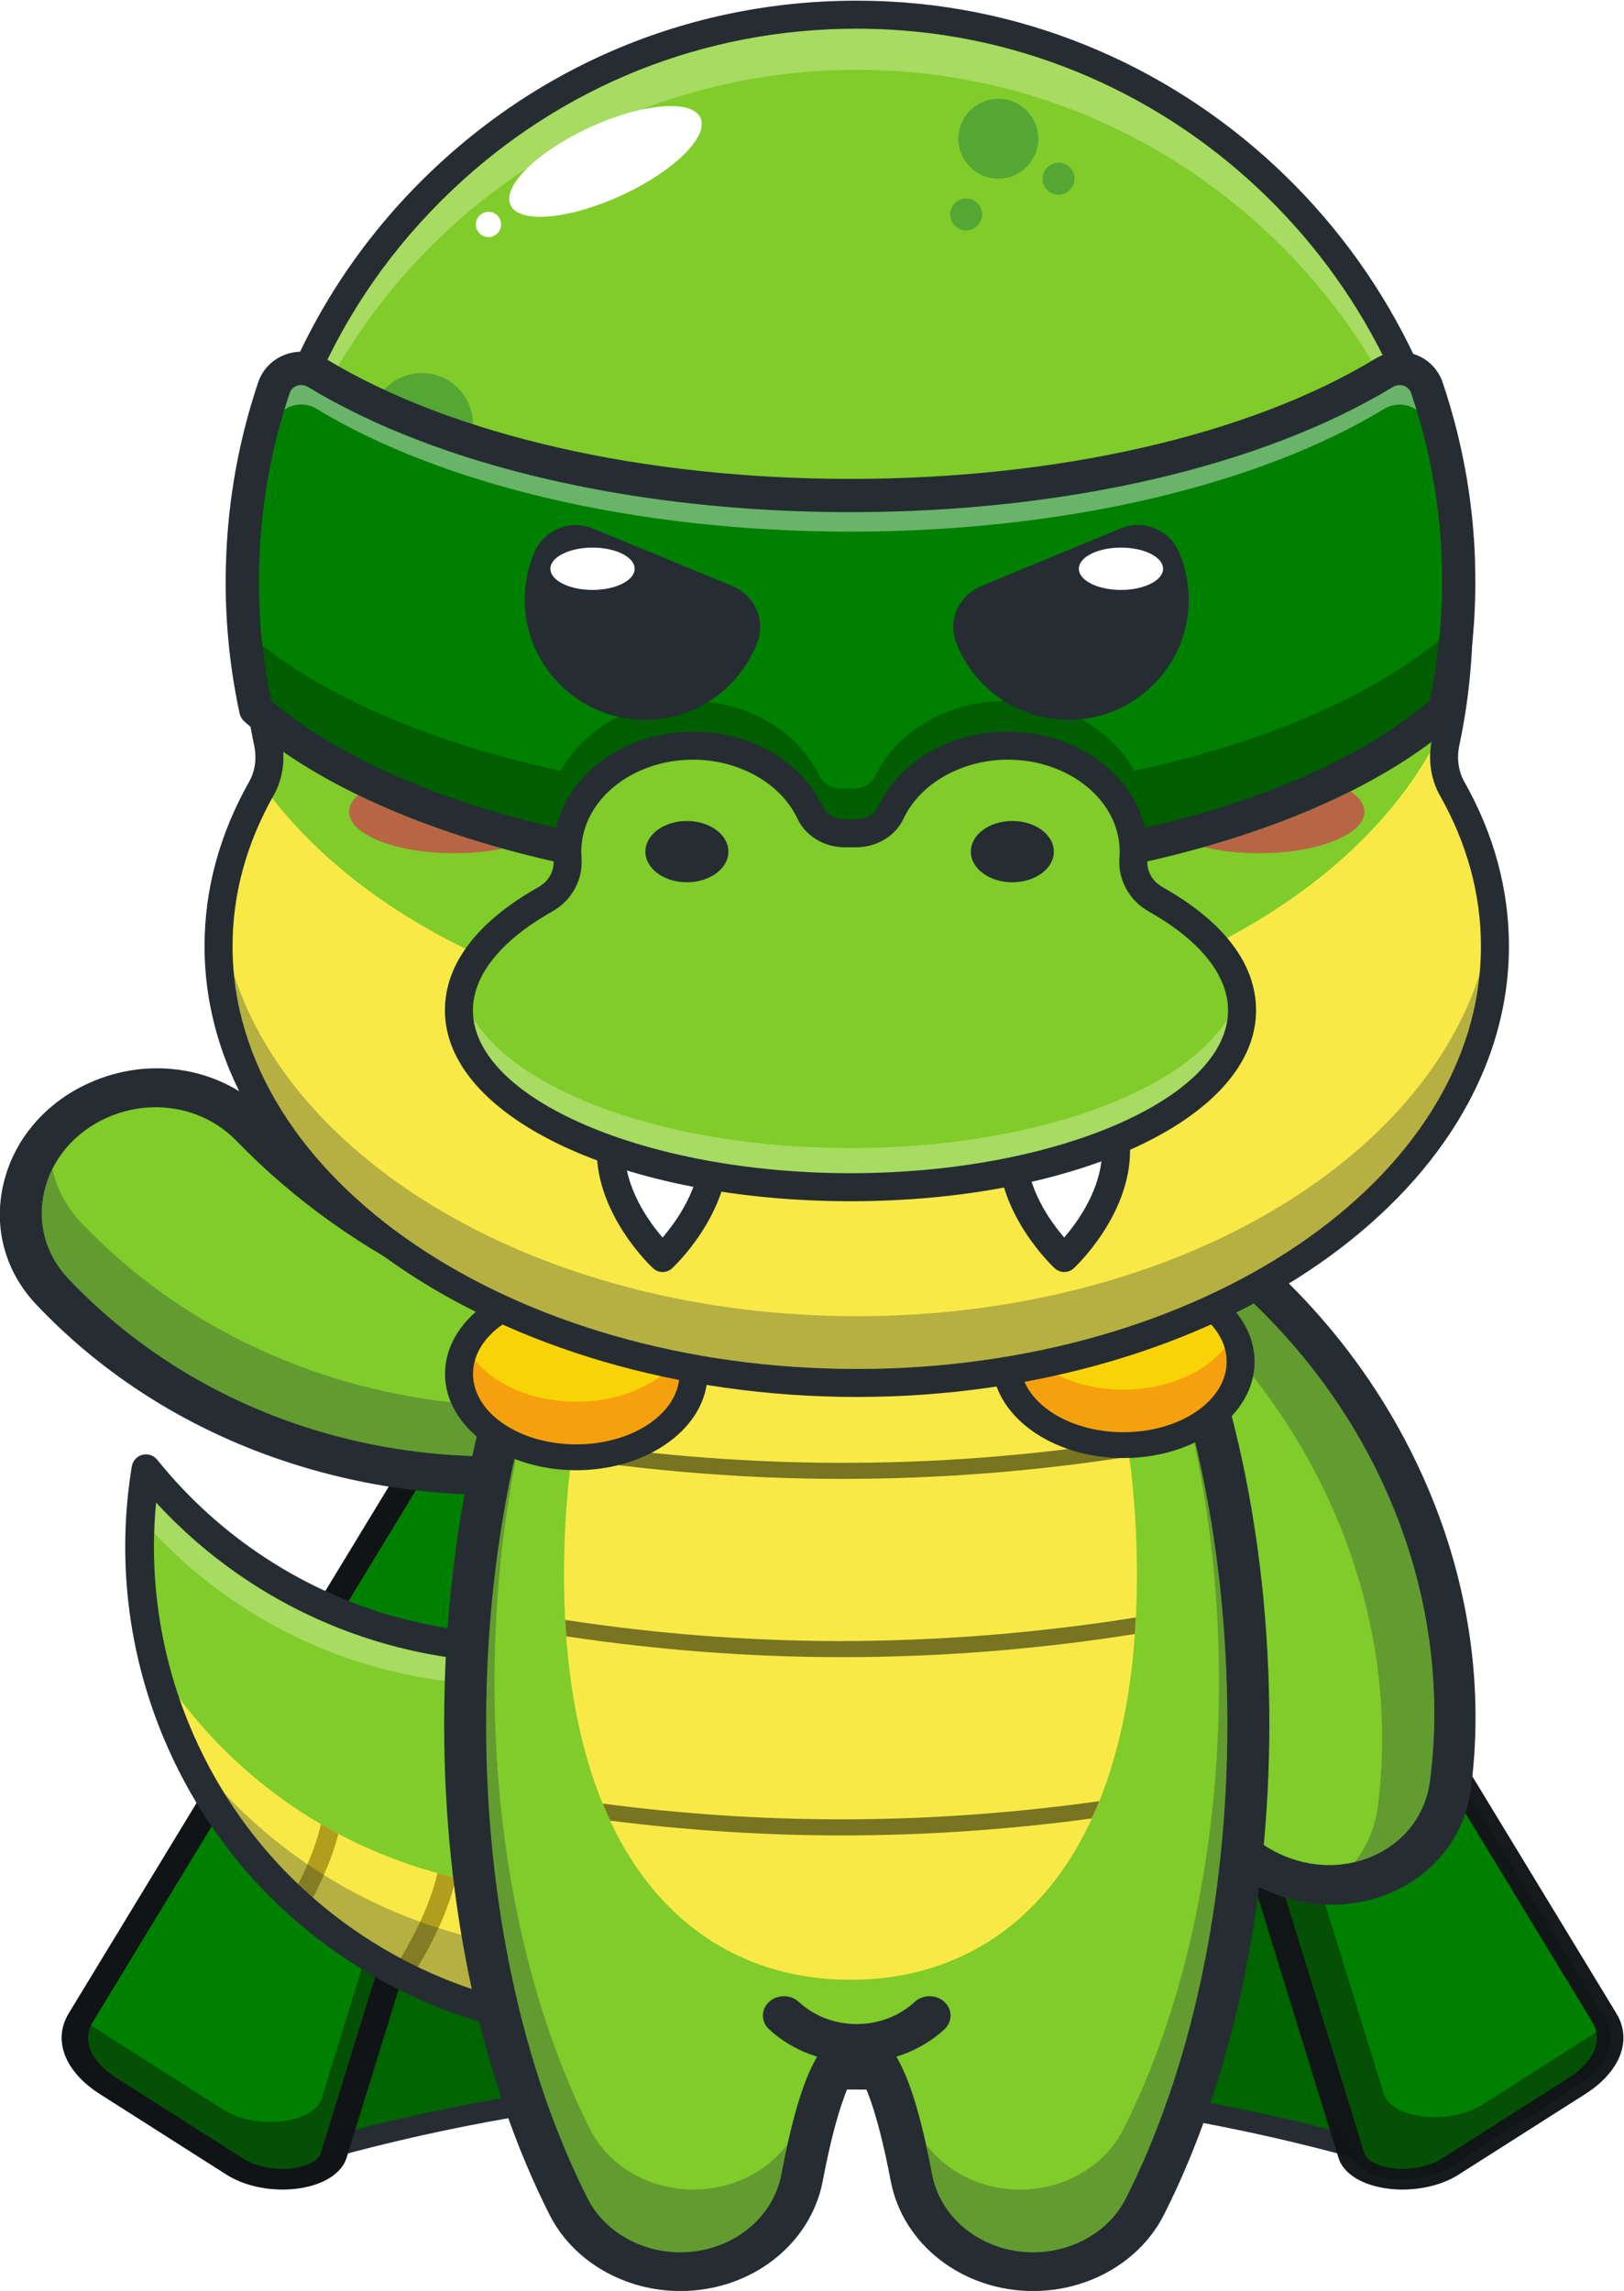 <?xml version="1.0" encoding="UTF-8" standalone="no"?>
<!-- Created with Inkscape (http://www.inkscape.org/) -->

<svg
   version="1.1"
   viewBox="0 0 2814.601 3969.614"
   sodipodi:docname="svg.svg"
   inkscape:version="1.1 (c4e8f9e, 2021-05-24)"
   id="svg1430"
   xmlns:inkscape="http://www.inkscape.org/namespaces/inkscape"
   xmlns:sodipodi="http://sodipodi.sourceforge.net/DTD/sodipodi-0.dtd"
   xmlns="http://www.w3.org/2000/svg"
   xmlns:svg="http://www.w3.org/2000/svg"
   xmlns:rdf="http://www.w3.org/1999/02/22-rdf-syntax-ns#"
   xmlns:cc="http://creativecommons.org/ns#"
   xmlns:dc="http://purl.org/dc/elements/1.1/">
  <style
     id="style2">
    @keyframes slidein {
      00.0%, 99.8% { fill: #FFA074; }
      07.7% { fill: #009D00; }
      15.4% { fill: #9D5309; }
      23.1% { fill: #9B9AB1; }
      30.8% { fill: #FF7300; }
      38.2% { fill: #FF738D; }
      45.9% { fill: #FFFFFF; }
      53.6% { fill: #BBBBBB; }
      61.3% { fill: #000000; }
      69.0% { fill: #F4FF22; }
      76.7% { fill: #0CFBFF; }
      84.4% { fill: #8F6E22; }
      92.1% { fill: #E1B30D; }
    }

    .costume { 
        fill: green;
        animation: slidein;
        animation-duration: 7.5s;
        animation-iteration-count: infinite;
    }
  </style>
  <title
     id="title4">Super Dino</title>
  <defs
     id="defs6">
    <filter
       inkscape:collect="always"
       style="color-interpolation-filters:sRGB"
       id="filter1191"
       x="-0.004"
       y="-0.023"
       width="1.009"
       height="1.046">
      <feGaussianBlur
         inkscape:collect="always"
         stdDeviation="29.272"
         id="feGaussianBlur1193" />
    </filter>
    <filter
       inkscape:collect="always"
       style="color-interpolation-filters:sRGB"
       id="filter1195"
       x="-0.013"
       y="-0.075"
       width="1.026"
       height="1.151">
      <feGaussianBlur
         inkscape:collect="always"
         stdDeviation="81.854"
         id="feGaussianBlur1197" />
    </filter>
  </defs>
  <sodipodi:namedview
     id="namedview4"
     pagecolor="#505050"
     bordercolor="#ffffff"
     borderopacity="1"
     inkscape:showpageshadow="0"
     inkscape:pageopacity="0"
     inkscape:pagecheckerboard="1"
     inkscape:deskcolor="#505050"
     showgrid="false"
     inkscape:zoom="0.25031579"
     inkscape:cx="609.23044"
     inkscape:cy="2201.2195"
     inkscape:window-width="3440"
     inkscape:window-height="1328"
     inkscape:window-x="0"
     inkscape:window-y="34"
     inkscape:window-maximized="1"
     inkscape:current-layer="g12"
     inkscape:pageshadow="0">
    <inkscape:page
       x="0"
       y="0"
       id="page8"
       width="2814.601"
       height="3969.614" />
  </sodipodi:namedview>
  <g
     id="g10"
     inkscape:groupmode="layer"
     inkscape:label="Page 1"
     transform="matrix(1.333,0,0,-1.333,-1259.365,4666.667)">
    <g
       id="g12"
       transform="scale(0.1)">
      <path
         d="m 13391.065,7006.401 c 1534.1,429.1 3986.5,951.9 7050.2,922.4 2812.6,-27 5076.8,-509.3 6553.4,-922.4 613.3,522.1 1226.5,1044.1 1839.8,1566.1 L 23890.065,18656.2 c -1402,2483.2 -6286.6,2278.2 -7610.4,-235.9 l -4087.5,-9736.999 1198.9,-1676.9"
         style="stroke:none"
         id="path16-9"
         class="costume" />
      <path
         d="m 13602.3,7058.7 c 1534.1,429.1 3986.5,951.9 7050.2,922.4 2812.6,-27 5076.8,-509.3 6553.4,-922.4 613.3,522.1 1226.5,1044.1 1839.8,1566.1 l -4944.4,10083.7 c -1402,2483.2 -6286.6,2278.2 -7610.4,-235.9 l -4087.5,-9737 1198.9,-1676.9"
         style="fill:#010000;fill-opacity:0.222;stroke:none"
         id="path16" />
      <path
         d="m 20402.1,8116.9 c 84.3,0 168.2,-0.4 252.5,-1.2 2218.5,-21.4 4405.3,-324.3 6501.5,-900.4 l 1690.6,1439.2 -4906.3,10005.9 c -590.3,1045.1 -1939.5,1690.7 -3522.4,1672.9 -1683.8,-16.4 -3161,-764.9 -3765.3,-1907.3 l -4062,-9676.3 1091.1,-1526.2 c 2168.9,593.1 4427.9,893.4 6720.3,893.4 M 13523,6893.7 l -1306.8,1827.8 4115.3,9802.3 c 655.5,1244.7 2257.8,2060.6 4082.1,2078.6 1722.7,15.9 3195.2,-688 3845.4,-1839.6 L 29244.7,8595.2 27255.6,6902 l -107.8,30.1 c -2093,585.5 -4279,893.2 -6497.4,914.6 -2386.6,22.2 -4738.3,-284.8 -6990,-914.6 l -137.4,-38.4"
         style="fill:#252d33;stroke:none"
         id="path18" />
      <path
         d="m 17492.3,18991.3 c 95.5,309.1 -503.7,471.1 -678.6,183.4 L 10496.8,8780.1 c -177.8,-292.6 -40.4,-634 356.9,-886.8 l 1648.2,-1048.7 c 429.7,-273.3 1181.1,-187.8 1284.3,146.3 l 3706.1,12000.4"
         style="stroke:none"
         id="path20"
         class="costume" />
      <path
         d="M 17207.2,19316.5 13630.5,7735 c -103.2,-334.1 -854.6,-419.6 -1284.3,-146.3 l -1648.3,1048.7 c -74.6,47.5 -140.1,98.2 -196.1,151 l -5,-8.3 c -177.8,-292.6 -40.4,-634 356.9,-886.8 l 1648.2,-1048.7 c 429.7,-273.3 1181.1,-187.8 1284.3,146.3 l 3706.1,12000.4 c 52.3,169.5 -104.3,294.1 -285.1,325.2"
         style="fill:#0c0c0c;fill-opacity:0.406;stroke:none"
         id="path22" />
      <path
         d="m 17118.1,19190.2 c -51.1,0 -112.8,-14.2 -148.6,-73.2 l -6317,-10394.5 c -142.6,-234.7 -23.8,-512.5 310.1,-725 l 1648.2,-1048.6 c 197.6,-125.7 509.2,-167.7 757.5,-102.5 79.7,21 218.2,71.7 250.4,176 l 3706.1,12000.5 c 33,106.8 -98.5,149 -125.3,156.4 -11.6,3.2 -43.6,10.9 -81.4,10.9 M 13120.7,6547 c -263.8,0 -530.1,67.7 -727.6,193.3 L 10744.8,7789 c -456,290.2 -614.5,701.9 -403.7,1048.8 l 6317,10394.5 c 116.9,192.5 386.9,274.9 656.3,200.6 266.7,-73.5 408.8,-268.1 345.4,-473.1 L 13953.7,6959.4 c -51.8,-168 -225.1,-302 -475.3,-367.9 -114,-30 -235.6,-44.5 -357.7,-44.5"
         style="fill:#111417;fill-opacity:1;stroke:none"
         id="path24" />
      <path
         d="m 23311.6,18991.3 c -95.5,309.1 503.7,471.1 678.5,183.4 l 6317,-10394.6 c 177.8,-292.6 40.4,-634 -356.9,-886.8 L 28301.9,6844.6 c -429.7,-273.3 -1181.1,-187.8 -1284.3,146.3 l -3706,12000.4"
         style="stroke:none"
         id="path26"
         class="costume" />
      <path
         d="m 28720.6,7651 c -429.6,-273.3 -1181.1,-187.8 -1284.2,146.3 l -3543,11472.2 c -233.9,143.4 -663.8,-12.6 -581.8,-278.2 L 27017.7,6990.9 c 103.1,-334.1 854.5,-419.6 1284.2,-146.3 l 1648.3,1048.7 c 356.4,226.8 502.9,524.9 400.9,795.1 L 28720.6,7651"
         style="fill:#0c0c0c;fill-opacity:0.406;stroke:none"
         id="path28" />
      <path
         d="M 23479.1,19022.9 27185.2,7022.4 c 32.2,-104.3 170.7,-155 250.3,-176 248.3,-65.2 559.9,-23.2 757.6,102.5 l 1648.2,1048.6 c 333.9,212.5 452.7,490.3 310.1,725 l -6317,10394.5 c -62.3,102.5 -202.7,69.8 -230.1,62.3 -26.7,-7.4 -158.2,-49.6 -125.2,-156.4 M 27683.2,6547 c -122.2,0 -243.8,14.5 -357.8,44.5 -250.2,65.9 -423.4,199.9 -475.3,367.9 L 23144,18959.8 c -63.3,205 78.8,399.6 345.5,473.1 269.5,74.2 539.4,-8.1 656.3,-200.6 L 30462.7,8837.8 c 210.9,-346.9 52.4,-758.6 -403.7,-1048.8 L 28410.8,6740.3 C 28213.2,6614.7 27946.9,6547 27683.2,6547"
         style="fill:#111417;fill-opacity:0.97;stroke:none"
         id="path30" />
      <path
         d="m 11345.8,15917.1 c -183.6,-1111.9 -70.3,-2286.8 392.1,-3404.8 1320.7,-3193.2 4980,-4711.2 8173.2,-3390.5 145.3,60.1 285.9,126.6 424.1,196.2 l -1929.1,4664.2 c -2573.9,-962.6 -5407.5,-118.4 -7060.3,1934.9"
         style="fill:#80cc2a;stroke:none"
         id="path32" />
      <path
         d="m 15231,13158.1 c -1433.7,181.6 -2777.5,857.6 -3779,1923.2 3.9,132.4 12.2,264.8 24.9,397 1010.6,-1100.3 2345.8,-1791.4 3767,-2007.8 -5.2,-103.9 -9.5,-207.9 -12.9,-312.4"
         style="fill:#a7db61;stroke:none"
         id="path34" />
      <path
         d="m 11437.4,13437 c 75.2,-310.8 174.5,-619.9 300.5,-924.7 1320.7,-3193.2 4980,-4711.2 8173.2,-3390.5 145.3,60.1 285.9,126.6 424.1,196.2 l -742.4,1795.1 c -138.3,-69.5 -278.9,-136 -424.2,-196.1 -2887.2,-1194.2 -6155.1,-67.3 -7731.2,2520"
         style="fill:#f9e946;stroke:none"
         id="path36" />
      <path
         d="m 13424.3,10173.8 c 174.5,303.4 331.9,644.5 423.2,997.4 -76.6,40.5 -152.1,82.8 -227,126.5 -77.6,-331.4 -222.6,-657.2 -387.9,-950.9 62.8,-59 126.6,-116.8 191.7,-173"
         style="fill:#b29e1d;stroke:none"
         id="path38" />
      <path
         d="m 16748.2,10441.5 c 9.3,-590 -195,-1216.2 -394.9,-1684.2 84.6,-16.2 169.4,-31.2 254.7,-43.8 202.2,483.8 399.7,1117.9 389.3,1731.3 -83.2,-2.9 -166.2,-3.7 -249.1,-3.3"
         style="fill:#b29e1d;stroke:none"
         id="path40" />
      <path
         d="m 14554.2,9394.7 c 74.5,-40 150,-77.9 226,-114.9 245,377.9 484.4,839.8 598.2,1321 -81.1,18.7 -161.8,39.3 -242,61.2 -108.2,-456.7 -343.5,-902.5 -582.2,-1267.3"
         style="fill:#b29e1d;stroke:none"
         id="path42" />
      <path
         d="m 18384.6,10651.9 c 202,-638.5 145,-1404.3 60.1,-1936.7 87.2,13.1 174.4,27.2 261.5,44.1 81.8,550.5 124.3,1306.7 -81.8,1961.1 -79.7,-24.7 -159.7,-47.1 -239.8,-68.5"
         style="fill:#b29e1d;stroke:none"
         id="path44" />
      <path
         d="m 15580.7,9154.5 c -239,80.8 -472.8,176.3 -700,285.9 95.4,158.1 187.3,327.9 268.3,505.5 98.1,-31.4 197.2,-60.4 296.8,-87.1 39.8,-238.1 84.8,-472.9 134.9,-704.3 m -925.4,400.4 c -406.3,217.2 -788.6,480.4 -1138.6,786.5 50.3,95.4 98.3,193.9 142.5,294.6 394.7,-246.7 814.2,-450.8 1250.8,-608.8 -77.1,-165.2 -164.4,-324 -254.7,-472.3 m -1331.2,962.4 c -363.1,346.3 -686.5,741.1 -959.1,1180 328,-348.3 690.8,-656.6 1080.6,-921.9 -37.6,-87.7 -78.4,-174 -121.5,-258.1"
         style="fill:#b6b042;stroke:none"
         id="path46" />
      <path
         d="m 13516.7,10341.4 c -65.2,57 -129.7,115.9 -192.6,175.9 43.1,84.1 83.9,170.4 121.5,258.1 70.3,-47.9 141.6,-94.4 213.6,-139.4 -44.2,-100.7 -92.2,-199.2 -142.5,-294.6"
         style="fill:#847c25;stroke:none"
         id="path48" />
      <path
         d="m 14880.7,9440.4 c -75.7,36.5 -151.2,74.9 -225.4,114.5 90.3,148.3 177.6,307.1 254.7,472.3 79.2,-28.6 158.7,-55.7 239,-81.3 -81,-177.6 -172.9,-347.4 -268.3,-505.5"
         style="fill:#847c25;stroke:none"
         id="path50" />
      <path
         d="m 11476.9,15478.3 c -94.2,-982.8 53.5,-1975.6 433.6,-2894.6 1279.2,-3093 4836.3,-4568.5 7929.2,-3289.3 82,33.9 165.6,71.2 256,114.2 l -1794.1,4337.8 c -2427.8,-832.3 -5099.8,-146.1 -6824.7,1731.9 m 8505.6,-6529.1 c -3283.3,-1357.9 -7059.2,208.4 -8417.2,3491.7 -459.4,1111 -599.1,2323.5 -403.8,3506.6 12.1,72.7 65.7,131.7 136.9,150.2 71.2,18.7 146.7,-6.2 193,-63.5 1642.5,-2040.6 4395,-2794.9 6849.3,-1877 94.3,35.2 199.6,-10.5 238,-103.6 l 1929.1,-4664.2 c 37.4,-90.4 -1.2,-194.3 -88.6,-238.3 -162.3,-81.6 -301,-145.8 -436.7,-201.9"
         style="fill:#252d33;stroke:none"
         id="path52" />
      <path
         d="m 19007.5,17252.6 c 189,-380.3 -21.6,-841.4 -455,-986.1 -3059.3,-1021.7 -6391.4,-201.6 -8429.4,1957.9 -735.26,779 -430.53,2019.4 600.4,2481.9 v 0 c 691.3,310.2 1502.5,161.9 2002.7,-354.7 1478.7,-1527.3 3510.8,-2472.4 5686.3,-2703.7 261.1,-27.8 485.8,-175.5 595,-395.3"
         style="fill:#80cc2a;stroke:none"
         id="path56" />
      <path
         d="m 15587.4,16082.2 c -1996.6,66.8 -3898.3,872 -5257.1,2311.8 -292,309.4 -403.2,723.2 -305.1,1135.2 23.6,99 58.2,194.1 102.9,283.9 54.7,-247.4 176.1,-485.5 370.4,-691.3 1241.7,-1315.7 2963.4,-2134.1 4811.4,-2341.9 69.8,-165.4 185.2,-316.2 335.3,-444.6 -19.9,-83.9 -39.2,-168.1 -57.8,-253.1"
         style="fill:#629c30;stroke:none"
         id="path58" />
      <path
         d="m 12000.3,20520.3 c -364.5,137.3 -784.6,129.3 -1164,-41 -416.2,-186.7 -711.8,-533 -811.1,-950.1 -98.1,-412 13.1,-825.8 305.1,-1135.2 2008.3,-2128 5202.2,-2869.8 8136.6,-1890 133.7,44.6 238.6,136.5 295.5,258.6 56.9,122.4 55.9,260.4 -2.8,378.7 -70.5,141.8 -214.8,237.6 -385.8,255.5 -2270.4,241.5 -4348.9,1229.8 -5852.6,2783 -148.1,153 -326.6,267.4 -520.9,340.5 m 843.8,-4397.3 c -1126.6,424.2 -2125.2,1081 -2928.14,1931.8 -404.14,428.2 -558.2,1000.4 -422.58,1569.8 136.74,574.4 544.02,1051.4 1117.32,1308.6 802.1,360 1734.7,195.5 2320.5,-409.7 1418.2,-1464.6 3378.3,-2396.9 5520.1,-2624.5 355.6,-38 656.4,-237.9 804.1,-535.1 h 0.1 c 122.7,-247 124.9,-535 6.1,-790.2 -117.9,-253.3 -345.2,-451.8 -623.4,-544.7 -1543.7,-515.5 -3188.8,-592 -4757.7,-221.5 -355.6,84 -701.6,189.5 -1036.4,315.5"
         style="fill:#252d33;stroke:none"
         id="path60" />
      <path
         d="m 23337.1,19120.2 c 176,384 673,518.3 1065.9,283.7 2773.3,-1656.3 4279.9,-4688.2 3902.8,-7595.9 -136,-1049 -1304.1,-1607.4 -2331.2,-1124.5 -688.9,323.9 -1095.9,1029.4 -1013.9,1734.5 242.7,2084.7 -327.6,4216.4 -1549.5,6002.7 -146.6,214.4 -175.7,477.6 -74.1,699.5"
         style="fill:#80cc2a;stroke:none"
         id="path62" />
      <path
         d="m 27058.2,10802.4 c 158.5,198.4 266.6,441.1 302.6,718.3 254.4,1962.4 -349,3981.2 -1620.7,5595.7 13.2,62.7 20.1,126.9 20.1,192.3 0,233 -87,451.3 -238.5,638.3 76.8,38.2 152.7,77.2 227.6,117 1710.1,-1640.1 2585.8,-3927.8 2290,-6207.6 -54,-416.6 -306.4,-763.3 -692.4,-951.2 -92.8,-45.1 -189.6,-79.4 -288.7,-102.8"
         style="fill:#629c30;stroke:none"
         id="path64" />
      <path
         d="m 25296.7,11763.9 c 127.6,-361.9 404.8,-673.4 782.9,-851.2 414.6,-194.9 876.5,-197.7 1267.3,-7.5 386,187.9 638.4,534.6 692.4,951.2 371.7,2865.3 -1107.2,5743.3 -3767.1,7332 -121.2,72.5 -260.8,93.1 -393.2,58.4 -132.5,-34.8 -240,-123.3 -294.8,-242.7 -65.6,-143.2 -47.6,-312.8 48.7,-453 1275.1,-1864.3 1841.4,-4058.5 1594.6,-6178.4 -24.3,-208.8 1.2,-416 69.2,-608.8 m 2900.2,3429.6 c 394.3,-1118.5 523.9,-2288.2 375.3,-3433.8 -74.7,-576.6 -423.5,-1056.2 -957,-1315.8 -538.2,-262 -1174.4,-258.1 -1745.6,10.5 -799.3,375.7 -1272,1182.9 -1175.7,2008.9 232.6,1999.2 -301.3,4068.5 -1504.3,5827.1 -199.6,292.1 -237,645.8 -99.5,945.9 l -0.1,0.1 c 114.4,249.4 338.5,434 615.1,506.6 274.3,72.1 576.4,27 828.7,-123.7 1399.3,-835.7 2520.3,-2026.7 3241.9,-3444.4 163.5,-321.3 304,-649.1 421.2,-981.4"
         style="fill:#252d33;stroke:none"
         id="path66" />
      <path
         d="m 20586.7,21862.7 c -2812,0 -5091.5,-4147.6 -5091.5,-9263.9 0,-2420.9 510.4,-4624.7 1346.1,-6274.9 262.3,-518 831.8,-844 1451.4,-844 779.2,0 1449.1,515.1 1583.5,1223.4 201,1059.6 446,1681.9 710.5,1681.9 264.5,0 509.5,-622.3 710.5,-1681.9 134.4,-708.3 804.3,-1223.4 1583.5,-1223.4 619.6,0 1189.1,326 1451.4,844 835.7,1650.2 1346.1,3854 1346.1,6274.9 0,5116.3 -2279.5,9263.9 -5091.5,9263.9"
         style="fill:#80cc2a;stroke:none"
         id="path68" />
      <path
         d="m 22880.7,5731.9 c -650.2,0 -1202.9,426.8 -1314.5,1014.9 -26.1,137.7 -52.5,266.9 -79.4,388 271.2,-358.8 722.3,-587.9 1222,-587.9 v 0 c 573.1,0 1100,301.6 1342.6,780.8 773.1,1526.6 1245.3,3565.2 1245.3,5804.6 0,1101.5 -114.2,2154.4 -322.3,3121.7 4.3,2.1 8.6,4.1 12.9,6.2 273.9,-1138 417.9,-2378.9 417.9,-3661.4 0,-2296.1 -469,-4486.8 -1320.5,-6168.2 -214.9,-424.5 -687.5,-698.7 -1204,-698.7 m -4588,0 c -516.5,0 -989.1,274.2 -1204,698.6 -851.5,1681.7 -1320.4,3872.2 -1320.4,6168.3 0,1202.2 126.5,2368.1 367.9,3446.7 6.1,-2.4 12.2,-4.8 18.3,-7.1 -179.8,-907.3 -277.8,-1886 -277.8,-2906.1 0,-2239.4 472.2,-4278 1245.3,-5804.6 242.6,-479.2 769.5,-780.8 1342.6,-780.8 v 0 c 499.7,0 950.8,229.1 1222,587.9 -26.9,-121.1 -53.3,-250.3 -79.5,-388 -111.5,-588.1 -664.3,-1014.9 -1314.4,-1014.9"
         style="fill:#629c30;stroke:none"
         id="path70" />
      <path
         d="m 24084.7,6430.6 c -214.9,-424.5 -687.5,-698.7 -1204,-698.7 -650.2,0 -1202.9,426.8 -1314.5,1014.9 -139.1,733.4 -287.1,1228.1 -464.5,1527.4 228.4,70.8 443.4,188.4 625,355.9 106.6,98.4 106.6,258 0,356.4 -106.7,98.4 -279.5,98.4 -386.2,0 -201.3,-185.8 -469.1,-288.1 -753.8,-288.1 -284.8,0 -552.5,102.3 -753.8,288.1 -106.7,98.4 -279.5,98.4 -386.2,0 -106.7,-98.4 -106.7,-258 0,-356.4 181.6,-167.6 396.6,-285.1 625,-355.9 -177.4,-299.3 -325.4,-794 -464.6,-1527.4 -111.5,-588.1 -664.3,-1014.9 -1314.4,-1014.9 -516.5,0 -989.1,274.2 -1204,698.6 -851.5,1681.7 -1320.4,3872.2 -1320.4,6168.3 0,2435.6 519.1,4721.5 1461.7,6436.6 912.8,1660.7 2104.9,2575.3 3356.7,2575.3 1251.9,0 2444,-914.6 3356.7,-2575.3 942.6,-1715.1 1461.8,-4001 1461.8,-6436.6 0,-2296.1 -469,-4486.8 -1320.5,-6168.2 m 345.8,12832.7 c -1010.6,1838.7 -2375.6,2851.4 -3843.8,2851.4 -1468.1,0 -2833.2,-1012.7 -3843.8,-2851.4 -980.7,-1784.4 -1520.8,-4151.2 -1520.8,-6664.5 0,-2368.2 487.2,-4634.6 1371.8,-6381.7 304.3,-600.9 971.1,-989.2 1698.8,-989.2 916,0 1695.1,602.2 1852.4,1432 184.9,973.9 359.4,1315.7 441.6,1430.2 82.3,-114.5 256.8,-456.2 441.5,-1430.2 157.4,-829.8 936.4,-1432 1852.5,-1432 727.6,0 1394.4,388.3 1698.8,989.2 884.7,1747 1371.8,4013.4 1371.8,6381.7 0,2513.3 -540.1,4880.2 -1520.8,6664.5"
         style="fill:#252d33;stroke:none"
         id="path72" />
      <path
         d="m 24230,14541.7 c 0,-3664.7 -1667.6,-5267.9 -3724.6,-5267.9 -2057.1,0 -3724.7,1603.2 -3724.7,5267.9 0,3664.6 1667.6,6635.4 3724.7,6635.4 2057,0 3724.6,-2970.8 3724.6,-6635.4"
         style="fill:#f9e946;stroke:none"
         id="path74" />
      <path
         d="m 20341.4,13676.4 c -1186.6,2.8 -2371.9,96.6 -3544.6,274.8 3.8,-72 8.6,-142.6 13.8,-212.7 1168.2,-175.4 2348.6,-267.9 3530.4,-270.8 19.2,0 38.2,-0.1 57.5,-0.1 1274,0 2546.6,101.3 3804,301 5,70.9 9.3,142.6 12.9,215.2 -1278.2,-204.5 -2572.5,-307.1 -3874,-307.4"
         style="fill:#777422;stroke:none"
         id="path76" />
      <path
         d="m 23739.8,11595.7 c -1123.4,-157.6 -2258,-238.5 -3398.4,-236.5 -1022.7,2.4 -2044.3,72.1 -3057.7,204.9 31.2,-75.9 63.6,-149.9 97.3,-221.9 981.4,-123.6 1970.1,-189.3 2960,-191.6 19.2,0 38.2,-0.2 57.5,-0.2 1085.4,0 2169.6,75.6 3244.6,220.8 33.5,72.8 65.8,147.6 96.7,224.5"
         style="fill:#777422;stroke:none"
         id="path78" />
      <path
         d="m 20341.4,15993.6 c -1149.7,2.7 -2298.1,91.1 -3435.1,258.6 -10.2,-68.2 -19.3,-137.3 -28.3,-206.4 1146.2,-168.9 2303.9,-258.1 3463,-260.9 19.2,0 38.2,-0.1 57.5,-0.1 1249.1,0 2497,97.4 3730.5,289.4 -9.1,68.9 -18.6,137.6 -29,205.7 -1240.6,-193.7 -2496.3,-290.1 -3758.6,-286.3"
         style="fill:#777422;stroke:none"
         id="path80" />
      <path
         d="m 20341.4,18310.8 c -946.1,2.2 -1891.3,63.2 -2830.1,177.4 -27.4,-65.8 -54,-132.7 -80,-200.3 965,-119.7 1936.8,-183.4 2909.7,-185.8 19.2,0 38.1,-0.1 57.4,-0.1 1060.6,0 2120.2,71.8 3171.2,210.4 -25.8,66.5 -51.7,133 -78.9,197.7 -1042.3,-136 -2093.7,-204.6 -3149.3,-199.3"
         style="fill:#777422;stroke:none"
         id="path82" />
      <path
         d="m 18464.2,17150.6 c 0,-599.3 -682.4,-1085.1 -1524.2,-1085.1 -841.8,0 -1524.3,485.8 -1524.3,1085.1 0,599.2 682.5,1085 1524.3,1085 841.8,0 1524.2,-485.8 1524.2,-1085"
         style="fill:#f8d406;stroke:none"
         id="path84" />
      <path
         d="m 16940,16787.7 c -663.7,0 -1226.8,302.5 -1436,723.9 -56.1,-113.1 -88.3,-234.3 -88.3,-361 0,-599.3 682.5,-1085.1 1524.3,-1085.1 841.8,0 1524.2,485.8 1524.2,1085.1 0,126.7 -32.1,247.9 -88.3,361 -209.2,-421.4 -772.2,-723.9 -1435.9,-723.9"
         style="fill:#f7a00e;stroke:none"
         id="path86" />
      <path
         d="m 16940,18067.6 c -740.1,0 -1342.2,-411.4 -1342.2,-917 0,-505.6 602.1,-917 1342.2,-917 740.1,0 1342.2,411.4 1342.2,917 0,505.6 -602.1,917 -1342.2,917 m 0,-2170 c -940.9,0 -1706.3,562 -1706.3,1253 0,690.9 765.4,1253 1706.3,1253 940.9,0 1706.3,-562.1 1706.3,-1253 0,-691 -765.4,-1253 -1706.3,-1253"
         style="fill:#252d33;stroke:none"
         id="path88" />
      <path
         d="m 25578.1,17308.6 c 0,-599.2 -682.4,-1085 -1524.2,-1085 -841.9,0 -1524.3,485.8 -1524.3,1085 0,599.3 682.4,1085 1524.3,1085 841.8,0 1524.2,-485.7 1524.2,-1085"
         style="fill:#f8d406;stroke:none"
         id="path90" />
      <path
         d="m 24053.9,16945.7 c -663.7,0 -1226.8,302.5 -1436,724 -56.1,-113.1 -88.3,-234.3 -88.3,-361.1 0,-599.2 682.4,-1085 1524.3,-1085 841.8,0 1524.2,485.8 1524.2,1085 0,126.8 -32.1,248 -88.3,361.1 -209.2,-421.5 -772.2,-724 -1435.9,-724"
         style="fill:#f7a00e;stroke:none"
         id="path92" />
      <path
         d="m 24053.9,18225.7 c -740.1,0 -1342.2,-411.4 -1342.2,-917 0,-505.7 602.1,-917 1342.2,-917 740.1,0 1342.2,411.3 1342.2,917 0,505.6 -602.1,917 -1342.2,917 m 0,-2170 c -940.9,0 -1706.3,562 -1706.3,1253 0,690.9 765.4,1253 1706.3,1253 940.8,0 1706.3,-562.1 1706.3,-1253 0,-691 -765.5,-1253 -1706.3,-1253"
         style="fill:#252d33;stroke:none"
         id="path94" />
      <path
         d="m 28243.2,25357.4 c 129.8,610.9 188.4,1248 166.3,1902.5 -135.9,4037.9 -3376.8,7341.2 -7411.8,7547.5 -4509.6,230.5 -8238.4,-3357.7 -8238.4,-7816.9 0,-560.8 59.2,-1107.9 171.3,-1635.3 43.4,-203.8 16.8,-417.7 -85.7,-599.1 -358.8,-634.9 -555.8,-1325 -555.8,-2046.5 0,-3135.6 3715,-5677.5 8297.6,-5677.5 4582.6,0 8297.6,2541.9 8297.6,5677.5 0,721.5 -197,1411.6 -555.8,2046.5 -102.9,182 -128.7,396.8 -85.3,601.3"
         style="fill:#80cc2a;stroke:none"
         id="path96" />
      <path
         d="m 13844.4,30249.9 c -47.6,27.1 -94.4,54.4 -140.6,82.2 395.5,812.7 939.2,1557 1617.6,2201.6 1435.6,1364.1 3290.5,2102.2 5261.2,2102.2 134.7,0 270.2,-3.4 405.8,-10.4 2807.7,-143.5 5233.5,-1839.7 6436.5,-4232.3 -32.8,-12.9 -65,-28.8 -96.2,-47.5 -15.7,-9.5 -31.5,-19 -47.3,-28.4 -1306.8,2153.2 -3622.1,3637 -6283.7,3773 -137.9,7.1 -274.6,10.6 -410.9,10.6 -2870.9,0 -5380.7,-1546.3 -6742.4,-3851"
         style="fill:#a7db61;stroke:none"
         id="path98" />
      <path
         d="m 28328.5,24756.1 c -102.9,182 -128.7,396.8 -85.3,601.3 32.8,154.2 60.9,310.2 84.5,467.6 -949.4,-2420.1 -4177.3,-4202.1 -8014,-4202.1 -3269.1,0 -6096.2,1293.7 -7448.5,3173.6 -6.7,-13.5 -12.9,-27.2 -20.3,-40.4 -358.8,-634.9 -555.8,-1325 -555.8,-2046.5 0,-3135.6 3715,-5677.5 8297.6,-5677.5 4582.6,0 8297.6,2541.9 8297.6,5677.5 0,721.5 -197,1411.6 -555.8,2046.5"
         style="fill:#f9e946;stroke:none"
         id="path100" />
      <path
         d="m 20586.7,17214.2 c -4291.9,0 -7816.4,2267.5 -8097.4,5126.4 824.8,-2540.7 4135.8,-4440.8 8097.4,-4440.8 3961.6,0 7272.6,1900 8097.4,4440.7 -281.5,-2858.6 -3805.8,-5126.3 -8097.4,-5126.3"
         style="fill:#b6b042;stroke:none"
         id="path102" />
      <path
         d="m 15596.4,29493.9 c -409.3,132.5 -795.5,282.5 -1153.9,448.7 121.4,132.6 295.9,215.7 489.8,215.7 366.8,0 664.1,-297.4 664.1,-664.1 0,-0.1 0,-0.2 0,-0.3"
         style="fill:#54a635;stroke:none"
         id="path104" />
      <path
         d="m 22427.1,32686.1 c -286.7,0 -519.2,232.5 -519.2,519.2 0,286.7 232.5,519.2 519.2,519.2 286.7,0 519.2,-232.5 519.2,-519.2 0,-286.7 -232.5,-519.2 -519.2,-519.2"
         style="fill:#54a635;stroke:none"
         id="path106" />
      <path
         d="m 22008.7,32013.6 c -114.6,0 -207.5,92.9 -207.5,207.6 0,114.6 92.9,207.6 207.5,207.6 114.7,0 207.6,-93 207.6,-207.6 0,-114.7 -92.9,-207.6 -207.6,-207.6"
         style="fill:#54a635;stroke:none"
         id="path108" />
      <path
         d="m 23210.9,32478.6 c -114.7,0 -207.6,92.9 -207.6,207.5 0,114.7 92.9,207.6 207.6,207.6 114.6,0 207.6,-92.9 207.6,-207.6 0,-114.6 -93,-207.5 -207.6,-207.5"
         style="fill:#54a635;stroke:none"
         id="path110" />
      <path
         d="m 18555.3,33477.1 c 112.4,-244.8 -349.6,-697.2 -1031.8,-1010.2 -682.3,-313.1 -1326.4,-368.4 -1438.8,-123.5 -112.4,245 349.6,697.3 1031.8,1010.3 682.2,313.1 1326.4,368.4 1438.8,123.4"
         style="fill:#ffffff;stroke:none"
         id="path112" />
      <path
         d="m 15963,32091.2 c 0,-90.6 -73.5,-164.1 -164.1,-164.1 -90.6,0 -164.1,73.5 -164.1,164.1 0,90.6 73.5,164.1 164.1,164.1 90.6,0 164.1,-73.5 164.1,-164.1"
         style="fill:#ffffff;stroke:none"
         id="path114" />
      <path
         d="m 25820.1,23917.6 c -264,0 -510.6,29.5 -719.6,80.6 700.1,198.1 1342.6,441.6 1907.2,724.8 114.2,-78.7 179.4,-169.7 179.4,-266.9 0,-297.4 -612,-538.5 -1367,-538.5"
         style="fill:#b86546;stroke:none"
         id="path116" />
      <path
         d="m 15353.3,23917.6 c -755,0 -1367,241.1 -1367,538.5 0,77.7 41.7,151.5 116.8,218.2 560,-272 1193,-505.8 1880.2,-696.2 -188.6,-38.7 -402.8,-60.5 -630,-60.5"
         style="fill:#b86546;stroke:none"
         id="path118" />
      <path
         d="m 20582.6,34635.9 c -1970.7,0 -3825.6,-738.1 -5261.2,-2102.2 -1534.8,-1458.3 -2380,-3426.9 -2380,-5543.2 0,-538 56.3,-1075.4 167.4,-1597.4 53.8,-253.1 16.3,-511.2 -105.4,-726.6 -353.2,-625 -532.2,-1283.4 -532.2,-1956.9 0,-3030.1 3640.6,-5495.4 8115.5,-5495.4 4474.9,0 8115.5,2465.3 8115.5,5495.4 0,673.7 -179.1,1332.1 -532.2,1956.9 -121.7,215.3 -159,474.2 -104.8,728.8 128.8,606.8 183.5,1232.1 162.3,1858.5 -132.3,3933 -3312.1,7171 -7239.1,7371.7 -135.6,7 -271.1,10.4 -405.8,10.4 m 4.1,-17785.9 c -4675.8,0 -8479.7,2628.6 -8479.7,5859.6 0,737.1 194.9,1455.8 579.3,2136.1 78,138 101.6,305.5 66.3,471.6 -116.4,546.9 -175.4,1109.8 -175.4,1673.2 0,2217.1 885.5,4279.5 2493.3,5807.3 1607,1526.6 3715.7,2304.5 5936.6,2191.4 4114.2,-210.3 7445.8,-3602.8 7584.4,-7723.2 22.1,-655.9 -35.1,-1310.7 -170.1,-1946.4 v 0 c -35.6,-167.6 -12.3,-335.9 65.7,-473.9 384.4,-680.1 579.3,-1398.9 579.3,-2136.1 0,-3231 -3804,-5859.6 -8479.7,-5859.6"
         style="fill:#252d33;stroke:none"
         id="path120" />
      <path
         d="m 28240.3,25797.1 c 0,-2.9 -1.4,-5.8 -1.4,-8.7 -1463.8,-1291.9 -4378.2,-2173.1 -7734,-2173.1 -3354.2,0 -6267.2,881.2 -7732.4,2173.1 0,2.9 -1.5,4.3 -1.5,7.3 -113.6,531.6 -173.3,1085 -173.3,1651.6 0,80.1 1.4,158.8 4.4,237.4 20.4,703.5 132.5,1383.7 326.2,2028.9 25.4,85.5 52.3,170.5 80.6,254.8 76.8,229.3 349.8,321 556.1,194.9 1.4,-0.9 2.8,-1.7 4.2,-2.6 1597.7,-968.5 4110.2,-1593.3 6935.7,-1593.3 2825.6,0 5338,624.8 6935.8,1593.3 1.5,0.9 2.9,1.8 4.4,2.7 206.5,124.2 477.9,33.1 554.7,-195.3 28.2,-83.9 55,-168.3 80.3,-253 192.3,-636.5 305.9,-1305.1 329.2,-1995.4 0,-11.7 1.4,-23.3 0,-35 20.4,-649.6 -40.8,-1281.7 -169,-1887.6"
         style="stroke:none"
         id="path122"
         class="costume" />
      <path
         d="m 12928.3,29244.1 c 25.4,85.5 52.3,170.5 80.6,254.8 76.8,229.3 349.8,321 556.1,194.9 1.4,-0.8 2.8,-1.7 4.2,-2.5 1597.7,-968.6 4110.2,-1593.4 6935.7,-1593.4 2825.6,0 5338,624.8 6935.8,1593.4 1.5,0.8 2.9,1.7 4.4,2.6 206.5,124.2 477.9,33.1 554.7,-195.3 28.2,-83.8 55,-168.3 80.3,-253 192.3,-636.5 305.9,-1305 329.2,-1995.4 0,-11.7 1.4,-23.3 0,-35 0.1,-6 -0.2,-11.9 0,-17.9 5,161.3 5.1,323.8 0,487.4 1.4,11.7 0,23.3 0,35 -23.3,690.3 -136.9,1358.9 -329.2,1995.4 -25.3,84.7 -52.1,169.1 -80.3,253 -76.8,228.4 -348.2,319.5 -554.7,195.3 -1.5,-0.9 -2.9,-1.8 -4.4,-2.7 -1597.8,-968.5 -4110.2,-1593.3 -6935.8,-1593.3 -2825.5,0 -5338,624.8 -6935.7,1593.3 -1.4,0.9 -2.8,1.7 -4.2,2.6 -206.3,126.1 -479.3,34.4 -556.1,-194.9 -28.3,-84.3 -55.2,-169.3 -80.6,-254.8 -193.7,-645.2 -305.8,-1325.4 -326.2,-2028.9 -3,-78.6 -4.4,-157.3 -4.4,-237.4 0,-69.7 3.7,-138.6 5.5,-207.9 22.2,694.8 133.6,1366.9 325.1,2004.7"
         style="fill:#ffffff;fill-opacity:0.413;stroke:none;filter:url(#filter1191)"
         id="path124" />
      <path
         d="m 12969.3,25903.9 c 1498.2,-1279.6 4375,-2072.4 7535.6,-2072.4 3162.6,0 6039.6,792.5 7536.6,2071.8 119.2,586.6 170.2,1183.3 151.7,1774.7 -0.3,7.2 -0.2,14.5 0.3,21.7 l -0.5,20 c -22.1,650.5 -129.7,1303.2 -319.9,1932.9 -24.8,83 -50.9,165 -78.3,246.6 -19.9,59.2 -66,83.9 -91.6,93.4 -48.3,17.7 -101.8,12.4 -146.7,-14.6 -1707,-1034.7 -4275.9,-1626.9 -7051.6,-1626.9 -2775.7,0 -5344.6,592.2 -7047.8,1624.7 -49.3,30.1 -102.5,35.6 -150.6,18 -26,-9.5 -72.5,-34.2 -92.6,-94.1 -27.5,-82 -53.6,-164.5 -78.3,-247.6 -191.2,-636.7 -297.9,-1300.6 -317.4,-1973.6 -2.9,-77.7 -4.3,-153.8 -4.3,-231.2 0,-520.9 52.3,-1039.8 155.4,-1543.4 M 20504.9,23399 c -3299.7,0 -6317.4,853.4 -7875.5,2227.2 -36.2,32 -60.4,74.9 -69.4,121.6 -0.1,1 -0.3,1.9 -0.5,2.9 -118.2,552.9 -178.1,1123.7 -178.1,1696.6 0,82.8 1.6,164 4.5,245.4 20.6,709.3 133.4,1410.7 335.3,2083.1 25.9,87.2 53.5,174.7 82.7,261.4 56.7,169.2 186,301.6 354.5,363 172.7,63.1 361.9,43.7 519.4,-52.4 1641,-994.8 4128.2,-1564.2 6827.1,-1564.2 2698.9,0 5186.1,569.4 6823.8,1562.1 162.8,97.8 351.9,115.8 523.7,52.8 167.3,-61.6 295.7,-193.3 352.3,-361.4 29,-86.3 56.6,-173 82.6,-260.1 200.8,-664.8 314.7,-1354.8 338.1,-2050 0.6,-18.3 0.9,-32.7 0.4,-45.6 19.2,-641.6 -38.9,-1288.8 -172.9,-1924 l -0.1,-0.8 c -7.5,-50.1 -32.4,-96.4 -70.8,-130.3 C 26825.3,24252.4 23807.1,23399 20504.9,23399"
         style="fill:#252d33;stroke:none"
         id="path126" />
      <path
         d="m 20579,24116.976 c -1.3,0 -2.6,0 -4,0 -23.2,0.2 -46.4,0.3 -69.6,0.3 -23.2,0 -46.4,-0.1 -69.6,-0.3 -1.3,0 -2.7,0 -4,0 -197.8,0 -375.2,105.6 -452.5,269.5 -240.2,509.4 -829.4,869.7 -1519.7,869.7 -794.6,0 -1457.1,-477.1 -1605.6,-1109.8 -1626.9,352.8 -2997.4,939.8 -3884.7,1697.6 -58.9,287.8 -101.2,580.6 -126.7,875.9 891.9,-755.1 2283.5,-1364 3966.5,-1730.7 288.5,535.7 918.9,909.2 1650.5,909.2 744.1,0 1405.3,-382.4 1684.4,-974 47.3,-100.7 157.5,-165.2 288.1,-165.2 0.8,0 1.6,0 2.4,0 l 70.9,0.3 71.1,-0.3 c 5.6,-0.3 11.2,-0.5 16.7,-0.5 119.1,0 228,69 273.7,165.6 279,591.7 940,974.1 1684.2,974.1 731.7,0 1362.2,-373.6 1650.6,-909.3 1683.5,366.6 3075.2,975.4 3966.4,1730.2 -25.4,-293.2 -67.7,-585.8 -126.6,-875.9 -886.7,-757.7 -2257.2,-1344.6 -3884.7,-1697.2 -148.4,632.8 -810.8,1110 -1605.7,1110 -690.2,0 -1279.4,-360.3 -1519.6,-869.7 -77.3,-163.9 -254.8,-269.5 -452.5,-269.5"
         style="mix-blend-mode:normal;fill:#030101;fill-opacity:0.277;stroke:none;filter:url(#filter1195)"
         id="path128"
         transform="matrix(1.009,0,0,1,-224.699,0)" />
      <path
         d="m 24186.5,23993.7 c -3.4,72.4 -13.5,143.3 -29.7,212.4 1627.5,352.6 2998,939.5 3884.7,1697.2 58.9,290.1 101.2,582.7 126.6,875.9 24,20.3 47.5,40.7 70.8,61.2 0,2.9 1.4,5.8 1.4,8.7 79.3,374.8 129.4,760.5 153.9,1153.3 6.6,-93.9 11.9,-188 15.1,-282.7 0,-11.7 1.4,-23.3 0,-35 20.4,-649.6 -40.8,-1281.7 -169,-1887.6 0,-2.9 -1.4,-5.8 -1.4,-8.7 -846.5,-747.1 -2178.8,-1356.4 -3800.3,-1737.8 h -0.1 c -83.2,-19.6 -167.2,-38.5 -252,-56.9 m -7362.2,0.1 c -84.7,18.4 -168.7,37.4 -251.9,57 h -0.1 c -1620.7,381.4 -2952.6,990.6 -3799.8,1737.6 0,2.9 -1.5,4.3 -1.5,7.3 -113.6,531.6 -173.3,1085 -173.3,1651.6 0,80.1 1.4,158.8 4.4,237.4 2.8,98.8 8,197 14.4,294.8 25.1,-385.6 76,-764.2 154.5,-1131.8 0,-3 1.5,-4.4 1.5,-7.3 23,-20.3 46.4,-40.5 70.1,-60.6 25.5,-295.3 67.8,-588.1 126.7,-875.9 887.3,-757.8 2257.8,-1344.8 3884.7,-1697.6 -16.2,-69.1 -26.3,-140.1 -29.7,-212.5"
         style="fill:#252d33;stroke:none"
         id="path130" />
      <path
         d="m 22610.8,20052.8 c 0,-771.4 673.7,-1396.7 673.7,-1396.7 0,0 673.7,625.3 673.7,1396.7 0,771.4 -301.6,892.3 -673.7,892.3 -372.1,0 -673.7,-120.9 -673.7,-892.3"
         style="fill:#ffffff;stroke:none"
         id="path132" />
      <path
         d="m 23284.5,20763 c -230.5,0 -491.6,0 -491.6,-710.2 0,-489.1 311.4,-921.6 491.3,-1130.6 179.8,209.7 491.9,643.7 491.9,1130.6 0,710.2 -261.2,710.2 -491.6,710.2 m 0,-2289 c -44.5,0 -88.9,16.2 -123.9,48.6 -29.9,27.8 -731.9,689 -731.9,1530.2 0,743 263.9,1074.4 855.8,1074.4 591.9,0 855.8,-331.4 855.8,-1074.4 0,-841.2 -702.1,-1502.4 -732,-1530.2 -34.9,-32.4 -79.4,-48.6 -123.8,-48.6"
         style="fill:#252d33;stroke:none"
         id="path134" />
      <path
         d="m 17388.6,20052.8 c 0,-771.4 673.7,-1396.7 673.7,-1396.7 0,0 673.8,625.3 673.8,1396.7 0,771.4 -301.7,892.3 -673.8,892.3 -372,0 -673.7,-120.9 -673.7,-892.3"
         style="fill:#ffffff;stroke:none"
         id="path136" />
      <path
         d="m 18062.3,20763 c -230.4,0 -491.6,0 -491.6,-710.2 0,-489.1 311.5,-921.6 491.4,-1130.6 179.8,209.7 491.8,643.7 491.8,1130.6 0,710.2 -261.1,710.2 -491.6,710.2 m 0,-2289 c -44.4,0 -88.9,16.2 -123.8,48.6 -29.9,27.8 -731.9,689 -731.9,1530.2 0,743 263.8,1074.4 855.7,1074.4 591.9,0 855.8,-331.4 855.8,-1074.4 0,-841.2 -702,-1502.4 -731.9,-1530.2 -34.9,-32.4 -79.4,-48.6 -123.9,-48.6"
         style="fill:#252d33;stroke:none"
         id="path138" />
      <path
         d="m 24476.6,23316.3 c -201.9,113.6 -309.2,317.3 -292.3,530.9 2.4,29.8 3.6,59.9 3.6,90.2 0,761.4 -732.8,1378.7 -1636.8,1378.7 -690.2,0 -1279.4,-360.3 -1519.6,-869.7 -77.8,-165 -257.2,-270.9 -456.5,-269.5 -23.2,0.2 -46.4,0.3 -69.6,0.3 -23.2,0 -46.4,-0.1 -69.6,-0.3 -199.3,-1.4 -378.7,104.5 -456.5,269.5 -240.2,509.4 -829.4,869.7 -1519.7,869.7 -903.9,0 -1636.7,-617.3 -1636.7,-1378.7 0,-30.3 1.2,-60.4 3.6,-90.2 16.9,-213.6 -90.4,-417.3 -292.3,-530.9 -700.6,-394.1 -1119.9,-894.7 -1119.9,-1439.5 0,-1270.5 2279.4,-2300.4 5091.1,-2300.4 2811.7,0 5091.1,1029.9 5091.1,2300.4 0,544.8 -419.3,1045.4 -1119.9,1439.5"
         style="fill:#80cc2a;stroke:none"
         id="path140" />
      <path
         d="m 20505.4,19576.4 v 0 c 691.8,0 1351.3,62.3 1952.6,175.2 v 0 c -601.3,-112.9 -1260.8,-175.2 -1952.6,-175.2 m 3627,686 v 0 c 905.5,415.3 1464.1,985.3 1464.1,1614.4 v 0 c 0,-629.1 -558.6,-1199.1 -1464.1,-1614.4 m 1464.1,1614.4 c 0,0.7 0,1.4 0,2.2 0,-0.8 0,-1.5 0,-2.2 m -10182.2,0 c 0,0.7 0,1.4 0,2.2 0,-0.8 0,-1.5 0,-2.2"
         style="fill:#fbf27b;stroke:none"
         id="path142" />
      <path
         d="m 22814.4,19826 v 0 c 344.9,79.4 667.1,176.2 961,287.5 v 0 c -293.9,-111.3 -616.1,-208.1 -961,-287.5"
         style="fill:#ffffff;stroke:none"
         id="path144" />
      <path
         d="m 22458,19751.6 v 0 c 121.2,22.8 240.1,47.6 356.4,74.4 v 0 c -116.3,-26.8 -235.2,-51.6 -356.4,-74.4 m 1317.4,361.9 v 0 c 124.1,47.1 243.3,96.8 357,148.9 v 0 c -113.7,-52.1 -232.9,-101.8 -357,-148.9"
         style="fill:#606b71;stroke:none"
         id="path146" />
      <path
         d="m 20505.4,19576.4 c -2395.7,0 -4405,747.7 -4947.1,1754.8 -94.1,174.9 -144,357.6 -144,545.6 v 0 c 0,0.7 0,1.4 0,2.2 0.3,83.7 13.7,165.9 33.1,247.3 285.4,-1148.3 2440.5,-2041 5058,-2041 2617.5,0 4772.6,892.7 5058,2041 19.4,-81.4 32.8,-163.6 33.1,-247.3 0,-0.8 0,-1.5 0,-2.2 v 0 c 0,-629.1 -558.6,-1199.1 -1464.1,-1614.4 -113.7,-52.1 -232.9,-101.8 -357,-148.9 -293.9,-111.3 -616.1,-208.1 -961,-287.5 -116.3,-26.8 -235.2,-51.6 -356.4,-74.4 -601.3,-112.9 -1260.8,-175.2 -1952.6,-175.2"
         style="fill:#a7db61;stroke:none"
         id="path148" />
      <path
         d="m 18918.1,23938.6 c 0,-220.1 -241.6,-398.4 -539.7,-398.4 -298.1,0 -539.7,178.3 -539.7,398.4 0,220 241.6,398.3 539.7,398.3 298.1,0 539.7,-178.3 539.7,-398.3"
         style="fill:#252d33;stroke:none"
         id="path150" />
      <path
         d="m 23149.5,23938.6 c 0,-220.1 -241.6,-398.4 -539.7,-398.4 -298.1,0 -539.7,178.3 -539.7,398.4 0,220 241.6,398.3 539.7,398.3 298.1,0 539.7,-178.3 539.7,-398.3"
         style="fill:#252d33;stroke:none"
         id="path152" />
      <path
         d="m 18459.6,25133.9 c -802.1,0 -1454.6,-536.7 -1454.6,-1196.6 0,-25.6 1.1,-50.9 3,-76.1 22.8,-287.7 -124.5,-557.4 -384.5,-703.5 -662.3,-372.6 -1027.1,-827.5 -1027.1,-1280.9 0,-1148.2 2248.1,-2118.4 4909,-2118.4 2660.9,0 4909,970.2 4909,2118.4 0,453.4 -364.7,908.2 -1027,1280.9 -260,146.1 -407.4,415.8 -384.7,703.8 2.1,25.3 3,50.4 3,75.8 0,659.9 -652.5,1196.6 -1454.6,1196.6 -594.6,0 -1139,-307.4 -1354.9,-765.1 -107.3,-227.7 -349.2,-374 -617.3,-374 -1.6,0 -3.4,0 -5.2,0 l -68.3,0.3 -68.2,-0.3 c -1.8,0 -3.5,0 -5.2,0 -268.2,0 -510,146.3 -617.3,374 -215.9,457.7 -760.5,765.1 -1355.1,765.1 z m 2045.8,-5739.6 c -2956.9,0 -5273.1,1090.4 -5273.1,2482.5 0,599.3 419.3,1151.9 1212.6,1598.3 136.9,76.9 211.7,210.6 200,357.7 -2.7,34.8 -4.1,69.5 -4.1,104.5 0,860.6 816,1560.8 1818.8,1560.8 744.1,0 1405.3,-382.3 1684.4,-973.9 47.6,-101.3 158.9,-166 290.5,-165.2 l 70.9,0.2 71.1,-0.2 c 125.4,-6.9 242.5,63.9 290.3,165.1 279.1,591.7 940.1,974 1684.3,974 1002.9,0 1818.8,-700.2 1818.8,-1560.8 0,-35.2 -1.3,-70.1 -4.2,-104.8 -11.5,-146.8 63.3,-280.5 200.1,-357.4 h 0.1 c 793.4,-446.4 1212.7,-999 1212.7,-1598.3 0,-1392.1 -2316.3,-2482.5 -5273.2,-2482.5"
         style="fill:#252d33;stroke:none"
         id="path154" />
      <path
         d="m 16283.4,27010 c 89.4,-704.2 663.8,-1269.2 1369.2,-1348.3 747.7,-83.9 1404.8,360.2 1646,1006.9 106.9,286.8 -47.6,606.1 -330.5,722.9 l -1812.9,748.3 c -296.1,122.2 -634.3,-17.8 -760.1,-312.4 -105.2,-246.4 -148.8,-525.3 -111.7,-817.4"
         style="fill:#252d33;stroke:none"
         id="path156" />
      <path
         d="m 17699,27615.4 c 0,-152 -245.2,-275.1 -547.6,-275.1 -302.5,0 -547.7,123.1 -547.7,275.1 0,152 245.2,275.1 547.7,275.1 302.4,0 547.6,-123.1 547.6,-275.1"
         style="fill:#ffffff;stroke:none"
         id="path158" />
      <path
         d="m 24890,27010 c -89.4,-704.2 -663.8,-1269.2 -1369.2,-1348.3 -747.7,-83.9 -1404.8,360.2 -1646,1006.9 -106.9,286.8 47.7,606.1 330.6,722.9 l 1812.8,748.3 c 296.1,122.2 634.4,-17.8 760.1,-312.4 105.2,-246.4 148.9,-525.3 111.7,-817.4"
         style="fill:#252d33;stroke:none"
         id="path160" />
      <path
         d="m 23474.4,27615.4 c 0,-152 245.2,-275.1 547.6,-275.1 302.5,0 547.7,123.1 547.7,275.1 0,152 -245.2,275.1 -547.7,275.1 -302.4,0 -547.6,-123.1 -547.6,-275.1"
         style="fill:#ffffff;stroke:none"
         id="path162" />
    </g>
  </g>
</svg>
